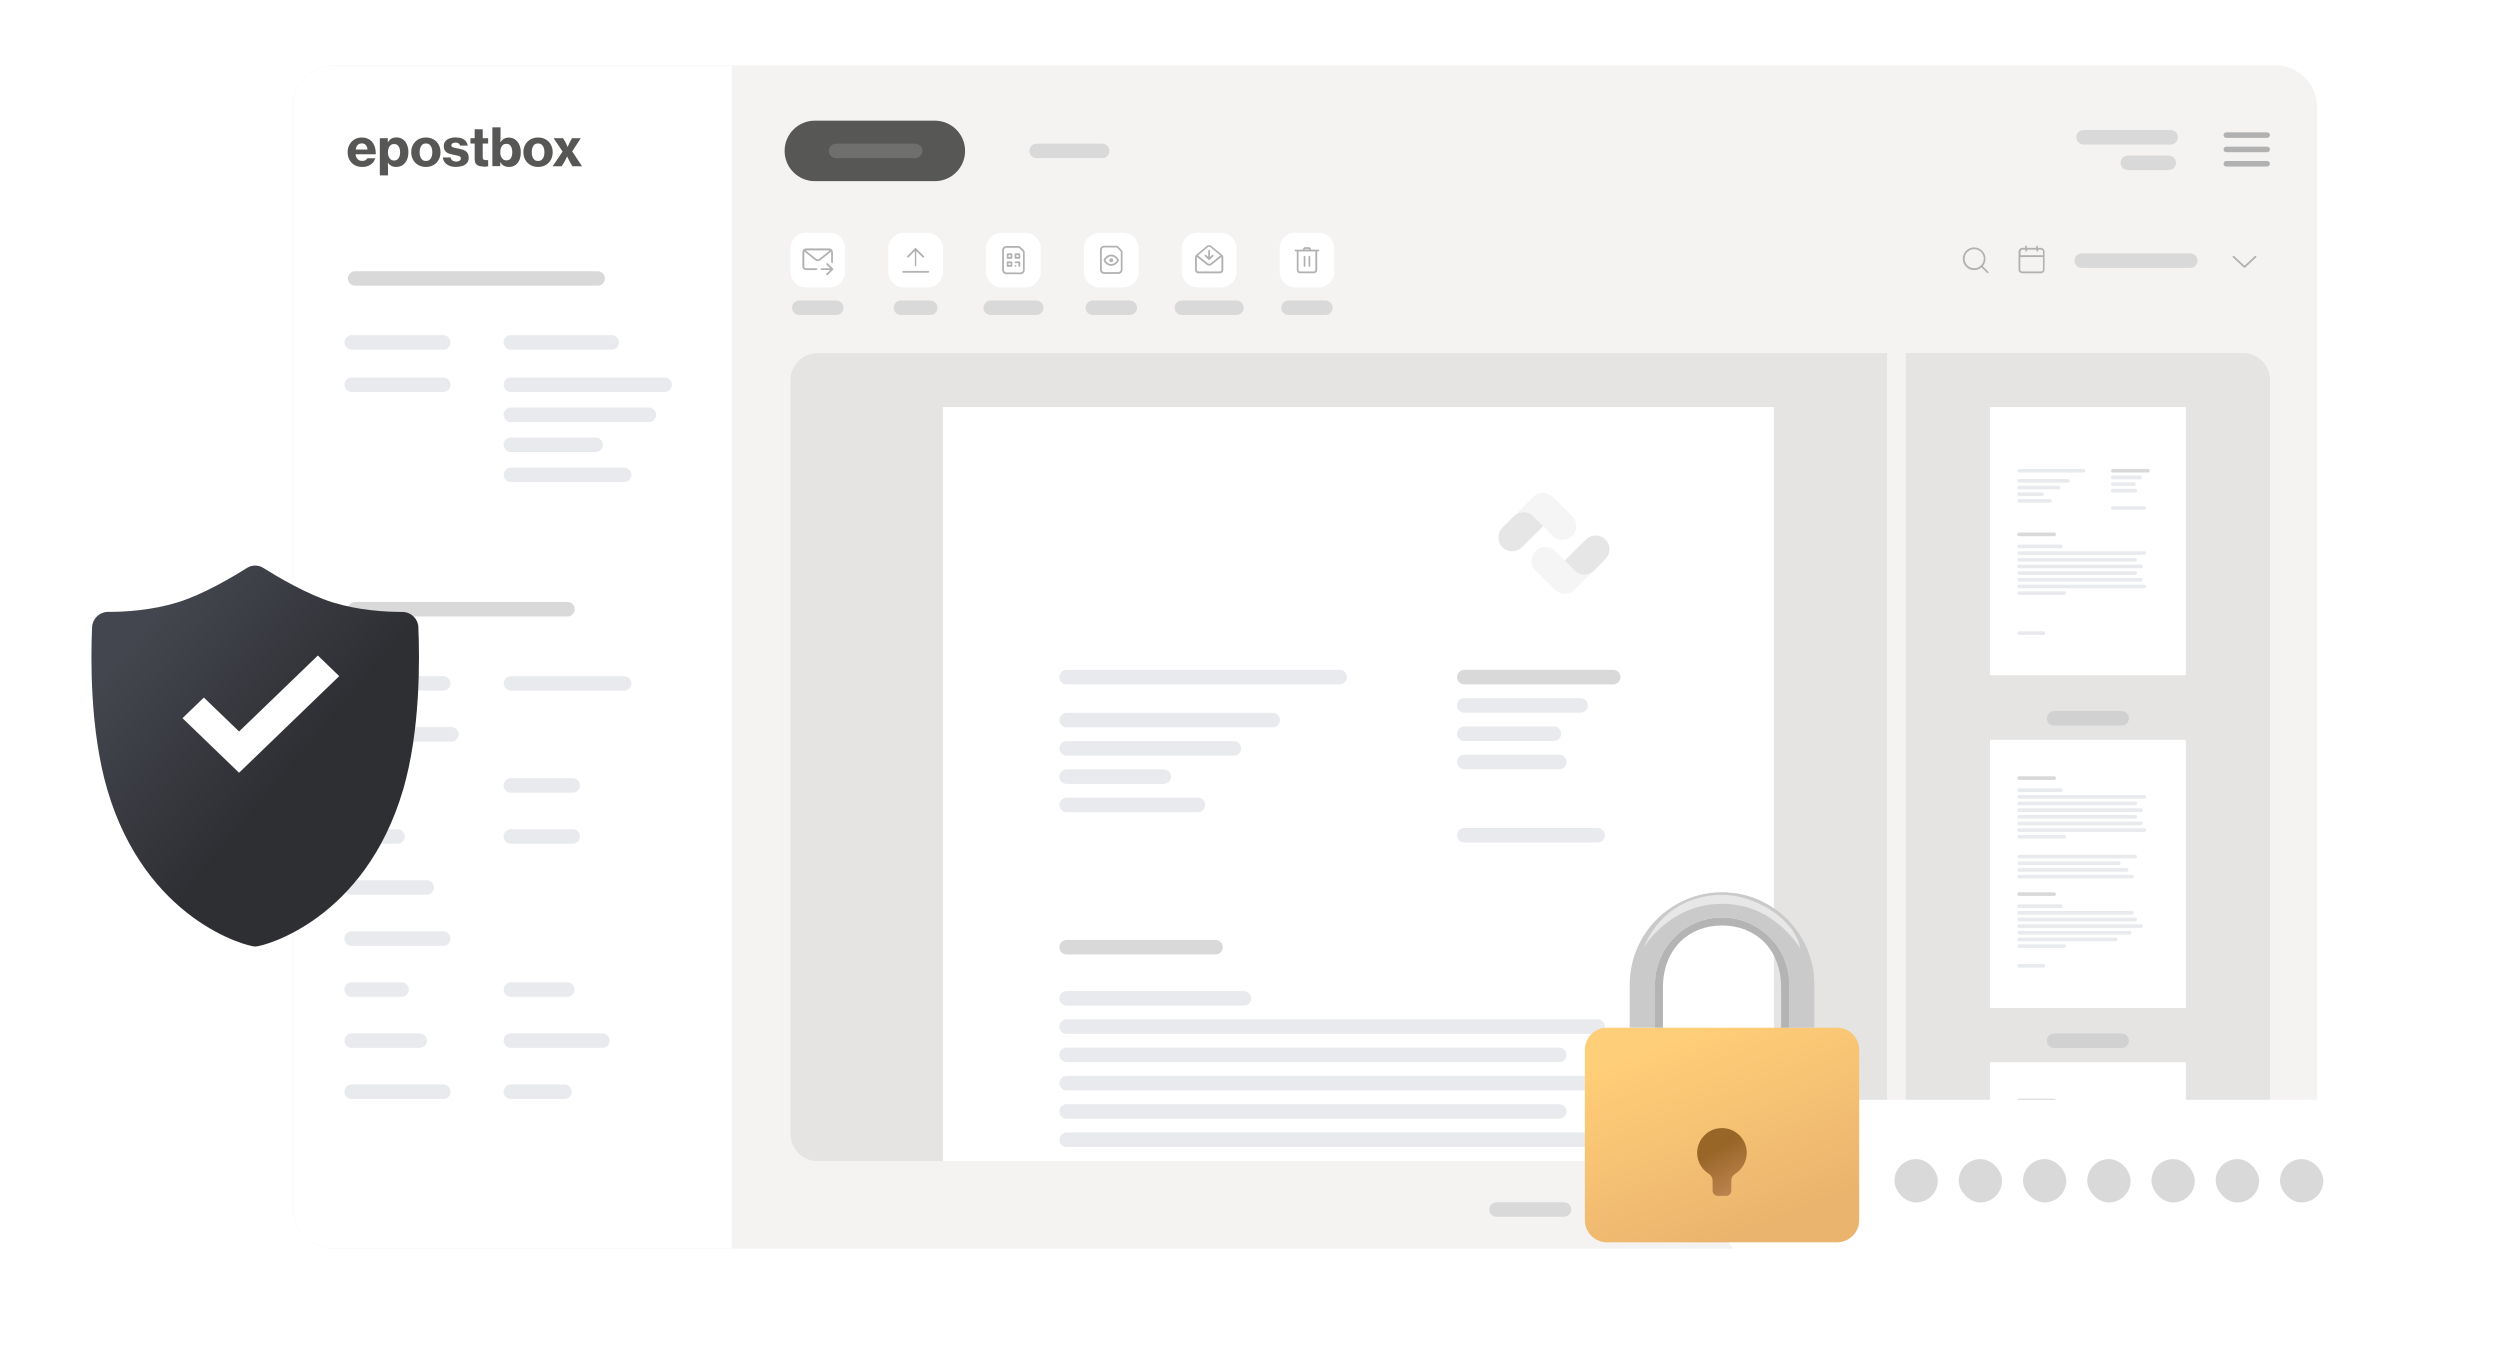 <svg width="957" height="518" viewBox="0 0 957 518" fill="none" xmlns="http://www.w3.org/2000/svg">
<g filter="url(#filter0_d_4019_2866)">
<g clip-path="url(#clip0_4019_2866)">
<path d="M112 16C112 7.163 119.163 0 128 0H871C879.837 0 887 7.163 887 16V437C887 445.837 879.837 453 871 453H128C119.163 453 112 445.837 112 437V16Z" fill="white"/>
<path d="M878.202 0H123.798C117.282 0 112 5.284 112 11.802V443.198C112 449.716 117.282 455 123.798 455H878.202C884.718 455 890 449.716 890 443.198V11.802C890 5.284 884.718 0 878.202 0Z" fill="#F5F3F2"/>
<mask id="mask0_4019_2866" style="mask-type:luminance" maskUnits="userSpaceOnUse" x="112" y="0" width="778" height="455">
<path d="M878.202 0H123.798C117.282 0 112 5.284 112 11.802V443.198C112 449.716 117.282 455 123.798 455H878.202C884.718 455 890 449.716 890 443.198V11.802C890 5.284 884.718 0 878.202 0Z" fill="white"/>
</mask>
<g mask="url(#mask0_4019_2866)">
<path d="M280.08 0H112V455H280.08V0Z" fill="white"/>
<path d="M217.234 210.991H135.956C134.429 210.991 133.18 209.741 133.18 208.214C133.18 206.687 134.429 205.437 135.956 205.437H217.234C218.761 205.437 220.01 206.687 220.01 208.214C220.01 209.741 218.761 210.991 217.234 210.991Z" fill="#D9D9D9"/>
<path d="M169.683 239.371H134.624C133.097 239.371 131.848 238.122 131.848 236.594C131.848 235.067 133.097 233.818 134.624 233.818H169.683C171.21 233.818 172.459 235.067 172.459 236.594C172.459 238.122 171.21 239.371 169.683 239.371Z" fill="#E8EAED"/>
<path d="M238.886 239.371H195.583C194.056 239.371 192.807 238.122 192.807 236.594C192.807 235.067 194.056 233.818 195.583 233.818H238.886C240.413 233.818 241.662 235.067 241.662 236.594C241.662 238.122 240.413 239.371 238.886 239.371Z" fill="#E8EAED"/>
<path d="M172.792 258.893H134.624C133.097 258.893 131.848 257.644 131.848 256.116C131.848 254.589 133.097 253.339 134.624 253.339H172.792C174.319 253.339 175.568 254.589 175.568 256.116C175.568 257.644 174.319 258.893 172.792 258.893Z" fill="#E8EAED"/>
<path d="M152.139 278.443H134.624C133.097 278.443 131.848 277.193 131.848 275.666C131.848 274.139 133.097 272.889 134.624 272.889H152.139C153.666 272.889 154.915 274.139 154.915 275.666C154.915 277.193 153.666 278.443 152.139 278.443Z" fill="#E8EAED"/>
<path d="M219.26 278.443H195.554C194.027 278.443 192.778 277.193 192.778 275.666C192.778 274.139 194.027 272.889 195.554 272.889H219.26C220.787 272.889 222.036 274.139 222.036 275.666C222.036 277.193 220.787 278.443 219.26 278.443Z" fill="#E8EAED"/>
<path d="M152.139 297.992H134.624C133.097 297.992 131.848 296.743 131.848 295.215C131.848 293.688 133.097 292.438 134.624 292.438H152.139C153.666 292.438 154.915 293.688 154.915 295.215C154.915 296.743 153.666 297.992 152.139 297.992Z" fill="#E8EAED"/>
<path d="M219.26 297.992H195.554C194.027 297.992 192.778 296.743 192.778 295.215C192.778 293.688 194.027 292.438 195.554 292.438H219.26C220.787 292.438 222.036 293.688 222.036 295.215C222.036 296.743 220.787 297.992 219.26 297.992Z" fill="#E8EAED"/>
<path d="M163.299 317.514H134.624C133.097 317.514 131.848 316.265 131.848 314.737C131.848 313.21 133.097 311.96 134.624 311.96H163.299C164.825 311.96 166.074 313.21 166.074 314.737C166.074 316.265 164.825 317.514 163.299 317.514Z" fill="#E8EAED"/>
<path d="M169.683 337.064H134.624C133.097 337.064 131.848 335.814 131.848 334.287C131.848 332.76 133.097 331.51 134.624 331.51H169.683C171.21 331.51 172.459 332.76 172.459 334.287C172.459 335.814 171.21 337.064 169.683 337.064Z" fill="#E8EAED"/>
<path d="M153.722 356.586H134.624C133.097 356.586 131.848 355.336 131.848 353.809C131.848 352.281 133.097 351.032 134.624 351.032H153.722C155.248 351.032 156.498 352.281 156.498 353.809C156.498 355.336 155.248 356.586 153.722 356.586Z" fill="#E8EAED"/>
<path d="M217.151 356.586H195.554C194.027 356.586 192.778 355.336 192.778 353.809C192.778 352.281 194.027 351.032 195.554 351.032H217.151C218.677 351.032 219.927 352.281 219.927 353.809C219.927 355.336 218.677 356.586 217.151 356.586Z" fill="#E8EAED"/>
<path d="M160.661 376.135H134.624C133.097 376.135 131.848 374.886 131.848 373.358C131.848 371.831 133.097 370.581 134.624 370.581H160.661C162.188 370.581 163.437 371.831 163.437 373.358C163.437 374.886 162.188 376.135 160.661 376.135Z" fill="#E8EAED"/>
<path d="M230.614 376.135H195.554C194.027 376.135 192.778 374.886 192.778 373.358C192.778 371.831 194.027 370.581 195.554 370.581H230.614C232.141 370.581 233.39 371.831 233.39 373.358C233.39 374.886 232.141 376.135 230.614 376.135Z" fill="#E8EAED"/>
<path d="M169.683 395.685H134.624C133.097 395.685 131.848 394.435 131.848 392.908C131.848 391.381 133.097 390.131 134.624 390.131H169.683C171.21 390.131 172.459 391.381 172.459 392.908C172.459 394.435 171.21 395.685 169.683 395.685Z" fill="#E8EAED"/>
<path d="M216.096 395.685H195.554C194.027 395.685 192.778 394.435 192.778 392.908C192.778 391.381 194.027 390.131 195.554 390.131H216.096C217.623 390.131 218.872 391.381 218.872 392.908C218.872 394.435 217.623 395.685 216.096 395.685Z" fill="#E8EAED"/>
<path d="M228.782 84.363H135.956C134.429 84.363 133.18 83.114 133.18 81.586C133.18 80.059 134.429 78.809 135.956 78.809H228.782C230.308 78.809 231.557 80.059 231.557 81.586C231.557 83.114 230.308 84.363 228.782 84.363Z" fill="#D9D9D9"/>
<path d="M169.683 108.856H134.624C133.097 108.856 131.848 107.606 131.848 106.079C131.848 104.551 133.097 103.302 134.624 103.302H169.683C171.21 103.302 172.459 104.551 172.459 106.079C172.459 107.606 171.21 108.856 169.683 108.856Z" fill="#E8EAED"/>
<path d="M234.167 108.856H195.554C194.027 108.856 192.778 107.606 192.778 106.079C192.778 104.551 194.027 103.302 195.554 103.302H234.167C235.694 103.302 236.943 104.551 236.943 106.079C236.943 107.606 235.694 108.856 234.167 108.856Z" fill="#E8EAED"/>
<path d="M169.683 125.073H134.624C133.097 125.073 131.848 123.823 131.848 122.296C131.848 120.769 133.097 119.519 134.624 119.519H169.683C171.21 119.519 172.459 120.769 172.459 122.296C172.459 123.823 171.21 125.073 169.683 125.073Z" fill="#E8EAED"/>
<path d="M254.432 125.073H195.583C194.056 125.073 192.807 123.823 192.807 122.296C192.807 120.769 194.056 119.519 195.583 119.519H254.432C255.958 119.519 257.207 120.769 257.207 122.296C257.207 123.823 255.958 125.073 254.432 125.073Z" fill="#E8EAED"/>
<path d="M248.379 136.569H195.554C194.027 136.569 192.778 135.32 192.778 133.792C192.778 132.265 194.027 131.016 195.554 131.016H248.379C249.906 131.016 251.155 132.265 251.155 133.792C251.155 135.32 249.906 136.569 248.379 136.569Z" fill="#E8EAED"/>
<path d="M227.977 148.038H195.554C194.027 148.038 192.778 146.788 192.778 145.261C192.778 143.734 194.027 142.484 195.554 142.484H227.977C229.503 142.484 230.753 143.734 230.753 145.261C230.753 146.788 229.503 148.038 227.977 148.038Z" fill="#E8EAED"/>
<path d="M238.886 159.535H195.583C194.056 159.535 192.807 158.285 192.807 156.758C192.807 155.23 194.056 153.981 195.583 153.981H238.886C240.413 153.981 241.662 155.23 241.662 156.758C241.662 158.285 240.413 159.535 238.886 159.535Z" fill="#E8EAED"/>
<path d="M138.677 38.905C137.511 38.905 136.511 38.655 135.679 38.155C134.846 37.655 134.18 36.989 133.736 36.128C133.291 35.267 133.069 34.323 133.069 33.268C133.069 32.212 133.291 31.241 133.763 30.407C134.235 29.547 134.874 28.88 135.679 28.38C136.484 27.88 137.455 27.631 138.51 27.631C139.26 27.631 139.954 27.742 140.564 27.991C141.175 28.241 141.702 28.575 142.147 28.991C142.757 29.574 143.174 30.296 143.451 31.157C143.729 32.018 143.868 32.99 143.84 34.045H136.095C136.151 34.573 136.289 35.045 136.511 35.406C136.734 35.767 137.011 36.072 137.372 36.294C137.733 36.517 138.177 36.6 138.677 36.6C139.176 36.6 139.565 36.517 139.898 36.322C140.231 36.128 140.453 35.878 140.62 35.572H143.645C143.479 36.183 143.174 36.767 142.729 37.266C142.285 37.766 141.73 38.155 141.036 38.461C140.342 38.766 139.565 38.905 138.649 38.905H138.677ZM136.151 32.24H140.675C140.648 31.74 140.536 31.324 140.342 30.963C140.148 30.602 139.898 30.324 139.593 30.157C139.287 29.991 138.926 29.88 138.51 29.88C138.038 29.88 137.65 29.991 137.316 30.185C136.983 30.38 136.734 30.657 136.539 31.018C136.345 31.379 136.234 31.796 136.151 32.268V32.24Z" fill="#575756"/>
<path d="M145.394 42.154V27.908H148.447V29.435H148.503C148.753 29.019 149.03 28.686 149.336 28.408C149.641 28.13 150.002 27.936 150.418 27.797C150.835 27.658 151.279 27.603 151.751 27.603C152.695 27.603 153.5 27.853 154.194 28.325C154.888 28.797 155.415 29.463 155.776 30.324C156.137 31.185 156.331 32.129 156.331 33.24C156.331 34.378 156.137 35.378 155.748 36.239C155.359 37.1 154.804 37.739 154.11 38.211C153.416 38.683 152.584 38.905 151.612 38.905C150.918 38.905 150.28 38.766 149.752 38.461C149.225 38.155 148.781 37.766 148.475 37.239H148.447C148.447 37.433 148.475 37.739 148.503 38.127C148.531 38.516 148.531 38.988 148.531 39.571V42.154H145.366H145.394ZM150.89 36.461C151.362 36.461 151.779 36.322 152.112 36.072C152.445 35.822 152.695 35.461 152.889 34.989C153.083 34.517 153.166 33.962 153.166 33.351C153.166 32.74 153.083 32.157 152.917 31.685C152.75 31.213 152.5 30.824 152.167 30.546C151.834 30.268 151.39 30.13 150.89 30.13C150.363 30.13 149.891 30.268 149.558 30.546C149.197 30.824 148.947 31.213 148.753 31.712C148.558 32.212 148.503 32.74 148.503 33.351C148.503 33.962 148.586 34.489 148.781 34.962C148.975 35.434 149.252 35.795 149.613 36.072C149.974 36.35 150.418 36.461 150.946 36.461H150.89Z" fill="#575756"/>
<path d="M163.049 38.905C161.911 38.905 160.939 38.655 160.079 38.155C159.218 37.655 158.58 36.989 158.108 36.128C157.636 35.267 157.414 34.323 157.414 33.268C157.414 32.212 157.636 31.241 158.108 30.407C158.58 29.574 159.218 28.88 160.079 28.38C160.939 27.88 161.911 27.631 163.049 27.631C164.187 27.631 165.159 27.88 165.992 28.38C166.824 28.88 167.491 29.547 167.935 30.407C168.407 31.268 168.629 32.212 168.629 33.268C168.629 34.323 168.407 35.295 167.935 36.128C167.463 36.989 166.824 37.655 165.992 38.155C165.159 38.655 164.159 38.905 163.049 38.905ZM163.049 36.628C163.577 36.628 164.021 36.489 164.382 36.211C164.742 35.934 165.02 35.545 165.214 35.045C165.409 34.545 165.492 33.962 165.492 33.295C165.492 32.629 165.409 32.018 165.214 31.518C165.02 31.018 164.742 30.602 164.382 30.324C164.021 30.046 163.577 29.908 163.049 29.908C162.522 29.908 162.078 30.046 161.717 30.324C161.356 30.602 161.078 31.018 160.912 31.518C160.745 32.018 160.634 32.629 160.634 33.295C160.634 33.962 160.717 34.545 160.912 35.045C161.106 35.545 161.384 35.934 161.717 36.211C162.05 36.489 162.522 36.628 163.049 36.628Z" fill="#575756"/>
<path d="M174.624 38.905C173.597 38.905 172.708 38.738 171.987 38.433C171.265 38.127 170.654 37.711 170.238 37.155C169.822 36.6 169.599 35.989 169.544 35.267H172.486C172.57 35.767 172.82 36.156 173.18 36.433C173.541 36.711 174.041 36.85 174.652 36.85C175.207 36.85 175.651 36.739 175.956 36.517C176.262 36.294 176.428 35.989 176.428 35.628C176.428 35.322 176.289 35.073 176.04 34.906C175.79 34.739 175.457 34.628 175.04 34.545C174.624 34.462 174.18 34.378 173.68 34.267C173.208 34.184 172.736 34.073 172.292 33.934C171.848 33.795 171.432 33.629 171.071 33.406C170.71 33.184 170.404 32.851 170.21 32.462C169.988 32.074 169.877 31.574 169.877 30.935C169.877 30.213 170.071 29.602 170.46 29.102C170.849 28.602 171.404 28.241 172.07 27.991C172.736 27.741 173.513 27.603 174.318 27.603C175.318 27.603 176.123 27.741 176.789 27.991C177.455 28.241 177.955 28.63 178.344 29.102C178.732 29.574 178.954 30.13 179.038 30.741H176.123C176.067 30.491 175.956 30.268 175.79 30.102C175.623 29.935 175.429 29.796 175.179 29.713C174.929 29.63 174.652 29.602 174.318 29.602C173.847 29.602 173.458 29.685 173.18 29.88C172.903 30.074 172.764 30.324 172.764 30.657C172.764 30.935 172.875 31.129 173.125 31.268C173.375 31.407 173.68 31.518 174.069 31.601C174.457 31.685 174.901 31.768 175.401 31.851C175.873 31.935 176.345 32.046 176.817 32.185C177.289 32.323 177.733 32.49 178.121 32.74C178.51 32.99 178.843 33.323 179.065 33.74C179.287 34.156 179.426 34.712 179.426 35.378C179.426 36.156 179.232 36.794 178.815 37.322C178.399 37.849 177.844 38.238 177.122 38.488C176.4 38.738 175.568 38.877 174.652 38.877L174.624 38.905Z" fill="#575756"/>
<path d="M185.034 38.738C184.368 38.738 183.785 38.655 183.285 38.488C182.785 38.322 182.397 38.016 182.119 37.627C181.842 37.239 181.703 36.656 181.703 35.934V29.935H180.093V27.908H181.703V24.493H184.784V27.908H186.866V29.935H184.784V35.267C184.784 35.656 184.895 35.934 185.089 36.072C185.284 36.211 185.589 36.294 185.978 36.294C186.089 36.294 186.2 36.294 186.339 36.294C186.477 36.294 186.588 36.294 186.699 36.294H186.866V38.655C186.699 38.655 186.45 38.71 186.144 38.766C185.839 38.822 185.478 38.822 185.034 38.822V38.738Z" fill="#575756"/>
<path d="M194.749 38.905C194.027 38.905 193.389 38.738 192.834 38.433C192.279 38.127 191.834 37.655 191.529 36.989H191.501V38.599H188.476V23.743H191.612V26.964C191.612 27.408 191.612 27.853 191.585 28.297C191.557 28.741 191.529 29.102 191.529 29.436H191.585C191.834 29.075 192.084 28.769 192.39 28.491C192.695 28.214 193.028 28.019 193.417 27.88C193.805 27.742 194.249 27.658 194.749 27.658C195.665 27.658 196.47 27.908 197.164 28.38C197.858 28.852 198.386 29.519 198.774 30.38C199.163 31.213 199.357 32.185 199.357 33.295C199.357 34.462 199.163 35.461 198.802 36.294C198.441 37.128 197.886 37.794 197.22 38.238C196.553 38.683 195.748 38.905 194.832 38.905H194.749ZM193.916 36.406C194.416 36.406 194.805 36.267 195.138 36.017C195.471 35.767 195.693 35.406 195.859 34.934C196.026 34.462 196.109 33.906 196.109 33.295C196.109 32.684 196.026 32.074 195.859 31.602C195.693 31.129 195.443 30.741 195.11 30.463C194.777 30.185 194.388 30.046 193.889 30.046C193.333 30.046 192.889 30.185 192.528 30.463C192.168 30.741 191.918 31.129 191.751 31.629C191.585 32.129 191.501 32.684 191.501 33.295C191.501 33.906 191.585 34.434 191.779 34.906C191.973 35.378 192.251 35.739 192.612 36.017C192.973 36.294 193.417 36.406 193.916 36.406Z" fill="#575756"/>
<path d="M205.992 38.905C204.853 38.905 203.882 38.655 203.021 38.155C202.189 37.655 201.522 36.989 201.05 36.128C200.579 35.267 200.356 34.323 200.356 33.268C200.356 32.212 200.579 31.241 201.05 30.407C201.522 29.574 202.161 28.88 203.021 28.38C203.854 27.88 204.853 27.631 205.992 27.631C207.13 27.631 208.101 27.88 208.934 28.38C209.767 28.88 210.433 29.547 210.877 30.407C211.349 31.268 211.571 32.212 211.571 33.268C211.571 34.323 211.349 35.295 210.877 36.128C210.405 36.989 209.767 37.655 208.934 38.155C208.101 38.655 207.102 38.905 205.992 38.905ZM205.964 36.628C206.491 36.628 206.935 36.489 207.296 36.211C207.657 35.934 207.935 35.545 208.129 35.045C208.323 34.545 208.407 33.962 208.407 33.295C208.407 32.629 208.323 32.018 208.129 31.518C207.935 31.018 207.657 30.602 207.296 30.324C206.935 30.046 206.491 29.908 205.964 29.908C205.436 29.908 204.992 30.046 204.631 30.324C204.27 30.602 203.993 31.018 203.826 31.518C203.66 32.018 203.549 32.629 203.549 33.295C203.549 33.962 203.632 34.545 203.826 35.045C204.021 35.545 204.298 35.934 204.631 36.211C204.964 36.489 205.436 36.628 205.964 36.628Z" fill="#575756"/>
<path d="M211.572 38.627L215.347 33.018L211.933 27.908H215.541L216.152 28.936C216.346 29.213 216.513 29.547 216.679 29.908C216.846 30.269 217.04 30.713 217.262 31.213H217.318C217.54 30.713 217.734 30.269 217.901 29.908C218.067 29.547 218.234 29.241 218.4 28.936L218.983 27.908H222.314L219.039 32.962L222.814 38.655H219.15L218.317 37.294C218.151 36.989 217.984 36.656 217.79 36.267C217.595 35.878 217.401 35.434 217.123 34.906H217.096C216.846 35.434 216.624 35.906 216.43 36.267C216.235 36.628 216.041 36.989 215.847 37.294L214.986 38.655H211.544L211.572 38.627Z" fill="#575756"/>
<path d="M598.698 440.782H572.854C571.327 440.782 570.078 439.533 570.078 438.005C570.078 436.478 571.327 435.228 572.854 435.228H598.698C600.224 435.228 601.473 436.478 601.473 438.005C601.473 439.533 600.224 440.782 598.698 440.782Z" fill="#D9D9D9"/>
</g>
<path d="M357.861 21.188H311.92C305.527 21.188 300.345 26.372 300.345 32.768C300.345 39.163 305.527 44.348 311.92 44.348H357.861C364.254 44.348 369.437 39.163 369.437 32.768C369.437 26.372 364.254 21.188 357.861 21.188Z" fill="#575756"/>
<path d="M350.31 35.545H320.053C318.526 35.545 317.277 34.295 317.277 32.768C317.277 31.241 318.526 29.991 320.053 29.991H350.31C351.837 29.991 353.086 31.241 353.086 32.768C353.086 34.295 351.837 35.545 350.31 35.545Z" fill="#6F6F6E"/>
<path d="M421.929 35.545H396.807C395.28 35.545 394.031 34.295 394.031 32.768C394.031 31.241 395.28 29.991 396.807 29.991H421.929C423.456 29.991 424.705 31.241 424.705 32.768C424.705 34.295 423.456 35.545 421.929 35.545Z" fill="#D9D9D9"/>
<path d="M320.109 95.582H305.98C304.453 95.582 303.204 94.332 303.204 92.805C303.204 91.278 304.453 90.028 305.98 90.028H320.109C321.636 90.028 322.885 91.278 322.885 92.805C322.885 94.332 321.636 95.582 320.109 95.582Z" fill="#D9D9D9"/>
<path d="M317.555 64.092H308.561C305.265 64.092 302.593 66.765 302.593 70.062V79.059C302.593 82.357 305.265 85.03 308.561 85.03H317.555C320.851 85.03 323.523 82.357 323.523 79.059V70.062C323.523 66.765 320.851 64.092 317.555 64.092Z" fill="white"/>
<path d="M356.113 95.582H344.898C343.371 95.582 342.122 94.332 342.122 92.805C342.122 91.278 343.371 90.028 344.898 90.028H356.113C357.639 90.028 358.888 91.278 358.888 92.805C358.888 94.332 357.639 95.582 356.113 95.582Z" fill="#D9D9D9"/>
<path d="M355.002 64.092H346.008C342.712 64.092 340.04 66.765 340.04 70.062V79.059C340.04 82.357 342.712 85.03 346.008 85.03H355.002C358.298 85.03 360.97 82.357 360.97 79.059V70.062C360.97 66.765 358.298 64.092 355.002 64.092Z" fill="white"/>
<path d="M396.668 95.582H379.235C377.708 95.582 376.459 94.332 376.459 92.805C376.459 91.278 377.708 90.028 379.235 90.028H396.668C398.194 90.028 399.443 91.278 399.443 92.805C399.443 94.332 398.194 95.582 396.668 95.582Z" fill="#D9D9D9"/>
<path d="M392.448 64.092H383.455C380.158 64.092 377.486 66.765 377.486 70.062V79.059C377.486 82.357 380.158 85.03 383.455 85.03H392.448C395.745 85.03 398.417 82.357 398.417 79.059V70.062C398.417 66.765 395.745 64.092 392.448 64.092Z" fill="white"/>
<path d="M432.477 95.582H418.348C416.821 95.582 415.572 94.332 415.572 92.805C415.572 91.278 416.821 90.028 418.348 90.028H432.477C434.004 90.028 435.253 91.278 435.253 92.805C435.253 94.332 434.004 95.582 432.477 95.582Z" fill="#D9D9D9"/>
<path d="M429.896 64.092H420.902C417.606 64.092 414.934 66.765 414.934 70.062V79.059C414.934 82.357 417.606 85.03 420.902 85.03H429.896C433.192 85.03 435.864 82.357 435.864 79.059V70.062C435.864 66.765 433.192 64.092 429.896 64.092Z" fill="white"/>
<path d="M473.311 95.582H452.38C450.854 95.582 449.604 94.332 449.604 92.805C449.604 91.278 450.854 90.028 452.38 90.028H473.311C474.837 90.028 476.087 91.278 476.087 92.805C476.087 94.332 474.837 95.582 473.311 95.582Z" fill="#D9D9D9"/>
<path d="M467.37 64.092H458.376C455.08 64.092 452.408 66.765 452.408 70.062V79.059C452.408 82.357 455.08 85.03 458.376 85.03H467.37C470.666 85.03 473.338 82.357 473.338 79.059V70.062C473.338 66.765 470.666 64.092 467.37 64.092Z" fill="white"/>
<path d="M507.371 95.582H493.242C491.715 95.582 490.466 94.332 490.466 92.805C490.466 91.278 491.715 90.028 493.242 90.028H507.371C508.898 90.028 510.147 91.278 510.147 92.805C510.147 94.332 508.898 95.582 507.371 95.582Z" fill="#D9D9D9"/>
<path d="M504.817 64.092H495.823C492.527 64.092 489.854 66.765 489.854 70.062V79.059C489.854 82.357 492.527 85.03 495.823 85.03H504.817C508.113 85.03 510.785 82.357 510.785 79.059V70.062C510.785 66.765 508.113 64.092 504.817 64.092Z" fill="white"/>
<path d="M830.929 30.324H797.563C796.036 30.324 794.787 29.075 794.787 27.547C794.787 26.02 796.036 24.77 797.563 24.77H830.929C832.456 24.77 833.705 26.02 833.705 27.547C833.705 29.075 832.456 30.324 830.929 30.324Z" fill="#D9D9D9"/>
<path d="M830.208 40.099H814.524C812.997 40.099 811.748 38.849 811.748 37.322C811.748 35.795 812.997 34.545 814.524 34.545H830.208C831.735 34.545 832.984 35.795 832.984 37.322C832.984 38.849 831.735 40.099 830.208 40.099Z" fill="#D9D9D9"/>
<path d="M867.876 38.738H852.22C851.637 38.738 851.165 38.266 851.165 37.683C851.165 37.1 851.637 36.628 852.22 36.628H867.876C868.459 36.628 868.931 37.1 868.931 37.683C868.931 38.266 868.459 38.738 867.876 38.738ZM867.876 33.268H852.22C851.637 33.268 851.165 32.795 851.165 32.212C851.165 31.629 851.637 31.157 852.22 31.157H867.876C868.459 31.157 868.931 31.629 868.931 32.212C868.931 32.795 868.459 33.268 867.876 33.268ZM867.876 27.769H852.22C851.637 27.769 851.165 27.297 851.165 26.714C851.165 26.131 851.637 25.659 852.22 25.659H867.876C868.459 25.659 868.931 26.131 868.931 26.714C868.931 27.297 868.459 27.769 867.876 27.769Z" fill="#B1B1B1"/>
<path d="M316.611 80.364C316.611 80.364 316.445 80.337 316.361 80.253C316.223 80.114 316.223 79.892 316.361 79.753L317.777 78.365H314.502C314.307 78.365 314.169 78.198 314.169 78.032C314.169 77.865 314.335 77.698 314.502 77.698H317.777L316.361 76.31C316.361 76.31 316.223 75.949 316.361 75.81C316.5 75.671 316.722 75.671 316.861 75.81L318.86 77.782C318.888 77.81 318.915 77.865 318.943 77.893C318.943 77.893 318.943 77.948 318.943 78.004V78.059C318.943 78.059 318.943 78.115 318.943 78.143C318.943 78.143 318.943 78.171 318.943 78.198C318.943 78.198 318.915 78.254 318.888 78.282L316.861 80.253C316.861 80.253 316.695 80.364 316.611 80.364ZM312.503 78.393H308.533C307.756 78.393 307.146 77.782 307.146 77.004V71.478C307.146 70.728 307.784 70.09 308.533 70.09H317.444C318.221 70.09 318.832 70.701 318.832 71.478V75.366C318.832 75.56 318.665 75.699 318.499 75.699C318.332 75.699 318.166 75.532 318.166 75.366V71.478C318.166 71.478 318.166 71.367 318.166 71.312L314.057 74.616C313.475 75.088 312.67 75.088 312.059 74.616L307.895 71.312C307.895 71.312 307.895 71.423 307.895 71.478V77.004C307.895 77.365 308.2 77.698 308.589 77.698H312.558C312.753 77.698 312.892 77.865 312.892 78.032C312.892 78.198 312.725 78.365 312.558 78.365L312.503 78.393ZM308.367 70.84L312.475 74.088C312.808 74.338 313.28 74.366 313.613 74.088L317.638 70.84C317.638 70.84 317.527 70.84 317.444 70.84H308.533C308.533 70.84 308.422 70.84 308.367 70.84Z" fill="#B1B1B1"/>
<path d="M355.362 79.392H345.702C345.508 79.392 345.369 79.226 345.369 79.059C345.369 78.893 345.536 78.726 345.702 78.726H355.362C355.557 78.726 355.695 78.893 355.695 79.059C355.695 79.226 355.529 79.392 355.362 79.392ZM350.532 76.921C350.338 76.921 350.199 76.754 350.199 76.588V71.089L347.784 73.505C347.645 73.644 347.423 73.644 347.285 73.505C347.146 73.367 347.146 73.144 347.285 73.005L350.282 69.979C350.282 69.979 350.366 69.951 350.421 69.951C350.421 69.951 350.505 69.951 350.56 69.951C350.56 69.951 350.616 69.979 350.671 70.006L353.669 73.033C353.808 73.172 353.808 73.394 353.669 73.533C353.53 73.672 353.308 73.672 353.169 73.533L350.754 71.117V76.615C350.754 76.81 350.588 76.949 350.394 76.949L350.532 76.921Z" fill="#B1B1B1"/>
<path d="M390.644 79.976H385.259C384.343 79.976 383.621 79.254 383.621 78.337V70.784C383.621 70.34 383.788 69.951 384.093 69.645C384.398 69.34 384.815 69.173 385.259 69.173H389.895C390.172 69.173 390.422 69.284 390.589 69.451L391.977 70.84C392.171 71.006 392.254 71.284 392.254 71.534V78.365C392.254 79.254 391.532 80.003 390.616 80.003L390.644 79.976ZM385.259 69.84C385.009 69.84 384.759 69.951 384.593 70.118C384.426 70.284 384.315 70.534 384.315 70.784V78.365C384.315 78.893 384.731 79.309 385.259 79.309H390.644C391.172 79.309 391.588 78.893 391.588 78.365V71.534C391.588 71.534 391.56 71.367 391.505 71.339L390.117 69.951C390.117 69.951 389.978 69.868 389.895 69.868H385.259V69.84ZM390.2 77.143C390.006 77.143 389.867 76.977 389.867 76.81V75.727H388.756C388.562 75.727 388.423 75.56 388.423 75.394C388.423 75.227 388.59 75.06 388.756 75.06H390.228C390.422 75.06 390.561 75.227 390.561 75.394V76.81C390.561 77.004 390.394 77.143 390.228 77.143H390.2ZM387.174 77.143H385.703C385.509 77.143 385.37 76.977 385.37 76.81V75.394C385.37 75.199 385.536 75.06 385.703 75.06H387.174C387.369 75.06 387.507 75.227 387.507 75.394V76.81C387.507 77.004 387.341 77.143 387.174 77.143ZM386.064 76.449H386.841V75.727H386.064V76.449ZM388.756 77.115C388.562 77.115 388.423 76.977 388.423 76.782V76.727C388.423 76.532 388.59 76.393 388.756 76.393C388.923 76.393 389.09 76.56 389.09 76.727C389.09 76.893 388.923 77.088 388.756 77.088V77.115ZM390.2 74.061H388.729C388.534 74.061 388.396 73.894 388.396 73.728V72.311C388.396 72.117 388.562 71.978 388.729 71.978H390.2C390.394 71.978 390.533 72.145 390.533 72.311V73.728C390.533 73.922 390.367 74.061 390.2 74.061ZM389.09 73.367H389.867V72.644H389.09V73.367ZM387.174 74.061H385.703C385.509 74.061 385.37 73.894 385.37 73.728V72.311C385.37 72.117 385.536 71.978 385.703 71.978H387.174C387.174 71.978 387.369 72.006 387.424 72.089C387.48 72.172 387.535 72.228 387.535 72.339V73.755C387.535 73.95 387.369 74.088 387.174 74.088V74.061ZM386.064 73.367H386.841V72.644H386.064V73.367Z" fill="#B1B1B1"/>
<path d="M428.091 79.865H422.706C421.79 79.865 421.068 79.142 421.068 78.226V70.673C421.068 70.229 421.235 69.84 421.54 69.534C421.846 69.229 422.262 69.062 422.706 69.062H427.342C427.619 69.062 427.869 69.173 428.036 69.34L429.424 70.728C429.618 70.895 429.701 71.173 429.701 71.423V78.254C429.701 79.142 428.98 79.892 428.064 79.892L428.091 79.865ZM422.706 69.701C422.456 69.701 422.206 69.812 422.04 69.979C421.873 70.145 421.762 70.395 421.762 70.645V78.226C421.762 78.754 422.179 79.17 422.706 79.17H428.091C428.619 79.17 429.035 78.754 429.035 78.226V71.395C429.035 71.395 429.007 71.228 428.952 71.201L427.564 69.812C427.564 69.812 427.425 69.729 427.342 69.729H422.706V69.701ZM425.399 76.782C423.844 76.782 422.484 75.338 422.484 74.616C422.484 73.894 423.817 72.45 425.399 72.45C426.981 72.45 428.286 74.005 428.286 74.616C428.286 75.227 426.898 76.782 425.399 76.782ZM425.399 73.144C424.177 73.144 423.206 74.311 423.178 74.616C423.178 74.922 424.177 76.088 425.399 76.088C426.62 76.088 427.564 74.838 427.619 74.588C427.564 74.394 426.62 73.144 425.399 73.144ZM425.399 75.366C424.982 75.366 424.649 75.033 424.649 74.616C424.649 74.2 424.982 73.866 425.399 73.866C425.815 73.866 426.148 74.2 426.148 74.616C426.148 75.033 425.815 75.366 425.399 75.366ZM425.399 74.561C425.399 74.561 425.343 74.561 425.343 74.616H425.454L425.399 74.561Z" fill="#B1B1B1"/>
<path d="M466.954 79.642H458.765C458.043 79.642 457.46 79.059 457.46 78.365V73.505C457.46 72.95 457.793 72.589 457.96 72.478L461.901 69.173C462.457 68.729 463.234 68.729 463.761 69.173L467.786 72.506C467.981 72.617 468.286 72.978 468.286 73.505V78.365C468.286 79.087 467.703 79.642 466.981 79.642H466.954ZM458.154 73.367C458.154 73.367 458.154 73.422 458.154 73.478V78.337C458.154 78.67 458.432 78.92 458.765 78.92H466.954C467.287 78.92 467.564 78.643 467.564 78.337V73.478C467.564 73.478 467.564 73.394 467.564 73.367L463.817 76.366C463.262 76.81 462.512 76.81 461.957 76.366L458.154 73.367ZM458.598 72.811L462.401 75.81C462.706 76.06 463.095 76.06 463.4 75.81L467.148 72.811L463.345 69.645C463.067 69.423 462.651 69.423 462.346 69.645L458.598 72.783V72.811ZM462.845 74.561C462.845 74.561 462.679 74.533 462.595 74.45L461.207 73.089C461.207 73.089 461.069 72.728 461.207 72.589C461.346 72.45 461.568 72.45 461.707 72.589L462.512 73.367V70.951C462.512 70.756 462.679 70.617 462.845 70.617C463.012 70.617 463.178 70.784 463.178 70.951V73.367L463.983 72.589C464.122 72.45 464.344 72.45 464.483 72.589C464.622 72.728 464.622 72.95 464.483 73.089L463.095 74.422C463.095 74.422 462.928 74.533 462.817 74.533L462.845 74.561Z" fill="#B1B1B1"/>
<path d="M502.984 79.615H497.655C496.989 79.615 496.461 79.087 496.406 78.421V71.228H495.934C495.739 71.228 495.601 71.062 495.601 70.895C495.601 70.728 495.767 70.562 495.934 70.562H498.821V70.367C498.821 70.145 498.932 69.951 499.07 69.812C499.237 69.673 499.431 69.618 499.626 69.618H501.014C501.208 69.618 501.374 69.673 501.541 69.812C501.708 69.951 501.791 70.145 501.819 70.367V70.562H504.706C504.9 70.562 505.039 70.728 505.039 70.895C505.039 71.062 504.872 71.228 504.706 71.228H504.234V78.393C504.178 79.115 503.623 79.615 502.984 79.615ZM497.072 71.228V78.393C497.072 78.67 497.349 78.92 497.627 78.92H502.957C503.234 78.92 503.484 78.67 503.512 78.365V71.256H497.044L497.072 71.228ZM499.487 70.534H501.097V70.34L501.014 70.284H499.598L499.154 70.34H499.487V70.534ZM501.236 77.143C501.041 77.143 500.903 76.977 500.903 76.81V73.255C500.903 73.061 501.069 72.922 501.236 72.922C501.402 72.922 501.569 73.089 501.569 73.255V76.81C501.569 77.004 501.402 77.143 501.236 77.143ZM499.376 77.143C499.181 77.143 499.043 76.977 499.043 76.81V73.255C499.043 73.061 499.209 72.922 499.376 72.922C499.542 72.922 499.709 73.089 499.709 73.255V76.81C499.709 77.004 499.542 77.143 499.376 77.143Z" fill="#B1B1B1"/>
<path d="M760.921 79.615C760.921 79.615 760.754 79.587 760.671 79.504L758.533 77.365C756.812 78.837 754.258 78.754 752.621 77.143C751.788 76.31 751.344 75.227 751.344 74.061C751.344 72.894 751.788 71.811 752.621 70.978C754.314 69.284 757.062 69.284 758.783 70.978C760.393 72.589 760.476 75.171 759.005 76.893L761.143 79.031C761.143 79.031 761.281 79.392 761.143 79.531C761.087 79.587 760.976 79.642 760.893 79.642L760.921 79.615ZM755.73 70.395C754.786 70.395 753.87 70.756 753.148 71.45C752.454 72.145 752.065 73.061 752.065 74.033C752.065 75.005 752.454 75.921 753.148 76.615C754.564 78.032 756.896 78.032 758.311 76.615C759.727 75.171 759.755 72.867 758.311 71.45C757.589 70.728 756.646 70.395 755.73 70.395Z" fill="#B1B1B1"/>
<path d="M781.296 79.615H774.134C773.329 79.615 772.69 78.976 772.69 78.171V71.312C772.69 70.506 773.329 69.868 774.134 69.868H775.217V69.34C775.217 69.146 775.383 69.007 775.55 69.007C775.716 69.007 775.883 69.173 775.883 69.34V69.868H779.464V69.34C779.464 69.146 779.63 69.007 779.797 69.007C779.963 69.007 780.13 69.173 780.13 69.34V69.868H781.212C782.017 69.868 782.656 70.506 782.656 71.312V78.171C782.656 78.976 782.017 79.615 781.212 79.615H781.296ZM773.384 73.394V78.171C773.384 78.587 773.718 78.92 774.134 78.92H781.296C781.712 78.92 782.045 78.587 782.045 78.171V73.394H773.384ZM773.384 72.7H782.045V71.312C782.045 70.895 781.712 70.562 781.296 70.562H780.213V71.006C780.213 71.201 780.047 71.339 779.88 71.339C779.713 71.339 779.547 71.173 779.547 71.006V70.562H775.966V71.006C775.966 71.201 775.799 71.339 775.633 71.339C775.466 71.339 775.3 71.173 775.3 71.006V70.562H774.217C773.801 70.562 773.468 70.895 773.468 71.312V72.7H773.384Z" fill="#B1B1B1"/>
<path d="M838.452 77.56H796.869C795.342 77.56 794.093 76.31 794.093 74.783C794.093 73.255 795.342 72.006 796.869 72.006H838.452C839.978 72.006 841.227 73.255 841.227 74.783C841.227 76.31 839.978 77.56 838.452 77.56Z" fill="#D9D9D9"/>
<path d="M859.132 77.504C859.132 77.504 858.966 77.476 858.91 77.421L854.718 73.505C854.58 73.367 854.58 73.144 854.718 73.005C854.857 72.867 855.079 72.867 855.218 73.005L859.188 76.699L863.157 73.005C863.157 73.005 863.518 72.894 863.657 73.005C863.796 73.144 863.768 73.367 863.657 73.505L859.465 77.421C859.465 77.421 859.326 77.504 859.243 77.504H859.132Z" fill="#B1B1B1"/>
<path d="M858.577 110.189H312.947C307.228 110.189 302.593 114.826 302.593 120.547V409.097C302.593 414.818 307.228 419.455 312.947 419.455H858.577C864.295 419.455 868.931 414.818 868.931 409.097V120.547C868.931 114.826 864.295 110.189 858.577 110.189Z" fill="#E5E4E3"/>
<path d="M729.554 110.189H858.577C864.296 110.189 868.931 114.826 868.931 120.547V409.07C868.931 414.79 864.296 419.428 858.577 419.428H729.554V110.189Z" fill="#E5E4E3"/>
<path d="M729.553 110.189H722.392V419.455H729.553V110.189Z" fill="#F5F3F2"/>
<path d="M812.164 252.756H786.321C784.794 252.756 783.545 251.507 783.545 249.979C783.545 248.452 784.794 247.202 786.321 247.202H812.164C813.691 247.202 814.94 248.452 814.94 249.979C814.94 251.507 813.691 252.756 812.164 252.756Z" fill="#D1D1D1"/>
<path d="M679.06 130.821H360.942V419.427H679.06V130.821Z" fill="white"/>
<path d="M617.546 236.983H560.529C559.002 236.983 557.753 235.734 557.753 234.206C557.753 232.679 559.002 231.429 560.529 231.429H617.546C619.072 231.429 620.322 232.679 620.322 234.206C620.322 235.734 619.072 236.983 617.546 236.983Z" fill="#D9D9D9"/>
<path d="M465.316 340.368H408.299C406.773 340.368 405.523 339.119 405.523 337.591C405.523 336.064 406.773 334.814 408.299 334.814H465.316C466.843 334.814 468.092 336.064 468.092 337.591C468.092 339.119 466.843 340.368 465.316 340.368Z" fill="#D9D9D9"/>
<path d="M512.84 236.983H408.299C406.773 236.983 405.523 235.734 405.523 234.206C405.523 232.679 406.773 231.429 408.299 231.429H512.84C514.366 231.429 515.615 232.679 515.615 234.206C515.615 235.734 514.366 236.983 512.84 236.983Z" fill="#E8EAED"/>
<path d="M487.19 253.423H408.299C406.773 253.423 405.523 252.173 405.523 250.646C405.523 249.118 406.773 247.869 408.299 247.869H487.19C488.717 247.869 489.966 249.118 489.966 250.646C489.966 252.173 488.717 253.423 487.19 253.423Z" fill="#E8EAED"/>
<path d="M472.339 264.253H408.299C406.773 264.253 405.523 263.003 405.523 261.476C405.523 259.948 406.773 258.699 408.299 258.699H472.339C473.866 258.699 475.115 259.948 475.115 261.476C475.115 263.003 473.866 264.253 472.339 264.253Z" fill="#E8EAED"/>
<path d="M445.496 275.083H408.299C406.773 275.083 405.523 273.833 405.523 272.306C405.523 270.778 406.773 269.529 408.299 269.529H445.496C447.023 269.529 448.272 270.778 448.272 272.306C448.272 273.833 447.023 275.083 445.496 275.083Z" fill="#E8EAED"/>
<path d="M458.571 285.913H408.299C406.773 285.913 405.523 284.663 405.523 283.136C405.523 281.609 406.773 280.359 408.299 280.359H458.571C460.098 280.359 461.347 281.609 461.347 283.136C461.347 284.663 460.098 285.913 458.571 285.913Z" fill="#E8EAED"/>
<path d="M476.198 359.946H408.299C406.773 359.946 405.523 358.696 405.523 357.169C405.523 355.641 406.773 354.392 408.299 354.392H476.198C477.724 354.392 478.974 355.641 478.974 357.169C478.974 358.696 477.724 359.946 476.198 359.946Z" fill="#E8EAED"/>
<path d="M611.55 370.776H408.299C406.773 370.776 405.523 369.526 405.523 367.999C405.523 366.471 406.773 365.222 408.299 365.222H611.55C613.077 365.222 614.326 366.471 614.326 367.999C614.326 369.526 613.077 370.776 611.55 370.776Z" fill="#E8EAED"/>
<path d="M596.894 381.578H408.299C406.773 381.578 405.523 380.328 405.523 378.801C405.523 377.274 406.773 376.024 408.299 376.024H596.894C598.42 376.024 599.67 377.274 599.67 378.801C599.67 380.328 598.42 381.578 596.894 381.578Z" fill="#E8EAED"/>
<path d="M606.248 392.408H408.299C406.773 392.408 405.523 391.158 405.523 389.631C405.523 388.104 406.773 386.854 408.299 386.854H606.248C607.775 386.854 609.024 388.104 609.024 389.631C609.024 391.158 607.775 392.408 606.248 392.408Z" fill="#E8EAED"/>
<path d="M596.894 403.238H408.299C406.773 403.238 405.523 401.988 405.523 400.461C405.523 398.934 406.773 397.684 408.299 397.684H596.894C598.42 397.684 599.67 398.934 599.67 400.461C599.67 401.988 598.42 403.238 596.894 403.238Z" fill="#E8EAED"/>
<path d="M606.248 414.068H408.299C406.773 414.068 405.523 412.818 405.523 411.291C405.523 409.764 406.773 408.514 408.299 408.514H606.248C607.775 408.514 609.024 409.764 609.024 411.291C609.024 412.818 607.775 414.068 606.248 414.068Z" fill="#E8EAED"/>
<path d="M605.055 247.813H560.501C558.975 247.813 557.726 246.564 557.726 245.036C557.726 243.509 558.975 242.259 560.501 242.259H605.055C606.581 242.259 607.83 243.509 607.83 245.036C607.83 246.564 606.581 247.813 605.055 247.813Z" fill="#E8EAED"/>
<path d="M594.839 258.643H560.529C559.002 258.643 557.753 257.394 557.753 255.866C557.753 254.339 559.002 253.089 560.529 253.089H594.839C596.366 253.089 597.615 254.339 597.615 255.866C597.615 257.394 596.366 258.643 594.839 258.643Z" fill="#E8EAED"/>
<path d="M596.893 269.473H560.529C559.002 269.473 557.753 268.224 557.753 266.696C557.753 265.169 559.002 263.919 560.529 263.919H596.893C598.42 263.919 599.669 265.169 599.669 266.696C599.669 268.224 598.42 269.473 596.893 269.473Z" fill="#E8EAED"/>
<path d="M611.55 297.52H560.529C559.002 297.52 557.753 296.271 557.753 294.743C557.753 293.216 559.002 291.966 560.529 291.966H611.55C613.077 291.966 614.326 293.216 614.326 294.743C614.326 296.271 613.077 297.52 611.55 297.52Z" fill="#E8EAED"/>
<path d="M603.028 185.582L599.003 189.609L595.311 185.915C593.257 183.833 589.898 183.833 587.816 185.915C585.762 187.998 585.762 191.331 587.816 193.413L595.255 200.828C595.505 201.078 595.838 201.216 596.144 201.411C597.032 201.994 598.004 202.383 599.003 202.383C599.669 202.383 600.363 202.244 601.002 201.994C601.64 201.744 602.223 201.355 602.75 200.828L610.495 193.052L603 185.554L603.028 185.582Z" fill="#F5F5F5"/>
<path d="M614.576 181.528C612.494 179.473 609.163 179.473 607.081 181.528L603.028 185.582L599.003 189.609L602.75 193.358C604.832 195.44 608.163 195.44 610.245 193.358L611.966 191.636L614.576 188.998C616.63 186.943 616.63 183.583 614.576 181.5V181.528Z" fill="#E6E6E6"/>
<path d="M586.651 180.445L590.676 176.418L594.368 180.112C596.422 182.194 599.781 182.194 601.863 180.112C603.917 178.029 603.917 174.697 601.863 172.614L594.423 165.2C594.173 164.95 593.84 164.811 593.535 164.616C592.647 164.033 591.675 163.644 590.676 163.644C590.01 163.644 589.316 163.783 588.677 164.033C588.039 164.283 587.456 164.672 586.928 165.2L579.184 172.975L586.679 180.473L586.651 180.445Z" fill="#F5F5F5"/>
<path d="M575.102 184.499C577.184 186.554 580.515 186.554 582.597 184.499L586.65 180.445L590.675 176.418L586.927 172.67C584.846 170.587 581.514 170.587 579.433 172.67L577.711 174.391L575.102 177.029C573.048 179.084 573.048 182.444 575.102 184.527V184.499Z" fill="#E6E6E6"/>
<path d="M836.731 130.821H761.754V233.484H836.731V130.821Z" fill="white"/>
<path d="M822.241 155.897H808.805C808.417 155.897 808.111 155.591 808.111 155.203C808.111 154.814 808.417 154.508 808.805 154.508H822.241C822.629 154.508 822.935 154.814 822.935 155.203C822.935 155.591 822.629 155.897 822.241 155.897Z" fill="#D9D9D9"/>
<path d="M786.348 180.251H772.913C772.524 180.251 772.219 179.945 772.219 179.556C772.219 179.168 772.524 178.862 772.913 178.862H786.348C786.737 178.862 787.042 179.168 787.042 179.556C787.042 179.945 786.737 180.251 786.348 180.251Z" fill="#D9D9D9"/>
<path d="M797.563 155.897H772.913C772.524 155.897 772.219 155.591 772.219 155.203C772.219 154.814 772.524 154.508 772.913 154.508H797.563C797.951 154.508 798.257 154.814 798.257 155.203C798.257 155.591 797.951 155.897 797.563 155.897Z" fill="#E8EAED"/>
<path d="M791.511 159.757H772.913C772.524 159.757 772.219 159.451 772.219 159.063C772.219 158.674 772.524 158.368 772.913 158.368H791.511C791.9 158.368 792.205 158.674 792.205 159.063C792.205 159.451 791.9 159.757 791.511 159.757Z" fill="#E8EAED"/>
<path d="M788.014 162.312H772.913C772.524 162.312 772.219 162.006 772.219 161.617C772.219 161.229 772.524 160.923 772.913 160.923H788.014C788.402 160.923 788.708 161.229 788.708 161.617C788.708 162.006 788.402 162.312 788.014 162.312Z" fill="#E8EAED"/>
<path d="M781.685 164.866H772.913C772.524 164.866 772.219 164.561 772.219 164.172C772.219 163.783 772.524 163.478 772.913 163.478H781.685C782.073 163.478 782.379 163.783 782.379 164.172C782.379 164.561 782.073 164.866 781.685 164.866Z" fill="#E8EAED"/>
<path d="M784.766 167.421H772.913C772.524 167.421 772.219 167.116 772.219 166.727C772.219 166.338 772.524 166.033 772.913 166.033H784.766C785.154 166.033 785.46 166.338 785.46 166.727C785.46 167.116 785.154 167.421 784.766 167.421Z" fill="#E8EAED"/>
<path d="M788.929 184.86H772.94C772.551 184.86 772.246 184.555 772.246 184.166C772.246 183.777 772.551 183.472 772.94 183.472H788.929C789.318 183.472 789.623 183.777 789.623 184.166C789.623 184.555 789.318 184.86 788.929 184.86Z" fill="#E8EAED"/>
<path d="M820.825 187.415H772.913C772.524 187.415 772.219 187.11 772.219 186.721C772.219 186.332 772.524 186.027 772.913 186.027H820.825C821.213 186.027 821.519 186.332 821.519 186.721C821.519 187.11 821.213 187.415 820.825 187.415Z" fill="#E8EAED"/>
<path d="M817.355 189.97H772.913C772.524 189.97 772.219 189.664 772.219 189.276C772.219 188.887 772.524 188.581 772.913 188.581H817.355C817.743 188.581 818.049 188.887 818.049 189.276C818.049 189.664 817.743 189.97 817.355 189.97Z" fill="#E8EAED"/>
<path d="M820.825 200.189H772.913C772.524 200.189 772.219 199.883 772.219 199.495C772.219 199.106 772.524 198.8 772.913 198.8H820.825C821.213 198.8 821.519 199.106 821.519 199.495C821.519 199.883 821.213 200.189 820.825 200.189Z" fill="#E8EAED"/>
<path d="M790.151 202.716H772.94C772.551 202.716 772.246 202.41 772.246 202.022C772.246 201.633 772.551 201.327 772.94 201.327H790.151C790.539 201.327 790.845 201.633 790.845 202.022C790.845 202.41 790.539 202.716 790.151 202.716Z" fill="#E8EAED"/>
<path d="M782.212 218.045H772.913C772.524 218.045 772.219 217.739 772.219 217.35C772.219 216.962 772.524 216.656 772.913 216.656H782.212C782.601 216.656 782.906 216.962 782.906 217.35C782.906 217.739 782.601 218.045 782.212 218.045Z" fill="#E8EAED"/>
<path d="M819.576 192.525H772.913C772.524 192.525 772.219 192.219 772.219 191.83C772.219 191.442 772.524 191.136 772.913 191.136H819.576C819.964 191.136 820.269 191.442 820.269 191.83C820.269 192.219 819.964 192.525 819.576 192.525Z" fill="#E8EAED"/>
<path d="M817.355 195.079H772.913C772.524 195.079 772.219 194.774 772.219 194.385C772.219 193.996 772.524 193.691 772.913 193.691H817.355C817.743 193.691 818.049 193.996 818.049 194.385C818.049 194.774 817.743 195.079 817.355 195.079Z" fill="#E8EAED"/>
<path d="M819.576 197.634H772.913C772.524 197.634 772.219 197.329 772.219 196.94C772.219 196.551 772.524 196.246 772.913 196.246H819.576C819.964 196.246 820.269 196.551 820.269 196.94C820.269 197.329 819.964 197.634 819.576 197.634Z" fill="#E8EAED"/>
<path d="M819.298 158.452H808.805C808.417 158.452 808.111 158.146 808.111 157.757C808.111 157.369 808.417 157.063 808.805 157.063H819.298C819.687 157.063 819.992 157.369 819.992 157.757C819.992 158.146 819.687 158.452 819.298 158.452Z" fill="#E8EAED"/>
<path d="M816.883 161.006H808.805C808.417 161.006 808.111 160.701 808.111 160.312C808.111 159.923 808.417 159.618 808.805 159.618H816.883C817.272 159.618 817.577 159.923 817.577 160.312C817.577 160.701 817.272 161.006 816.883 161.006Z" fill="#E8EAED"/>
<path d="M817.355 163.533H808.777C808.388 163.533 808.083 163.228 808.083 162.839C808.083 162.45 808.388 162.145 808.777 162.145H817.355C817.743 162.145 818.049 162.45 818.049 162.839C818.049 163.228 817.743 163.533 817.355 163.533Z" fill="#E8EAED"/>
<path d="M820.825 170.17H808.805C808.417 170.17 808.111 169.865 808.111 169.476C808.111 169.087 808.417 168.782 808.805 168.782H820.825C821.214 168.782 821.519 169.087 821.519 169.476C821.519 169.865 821.214 170.17 820.825 170.17Z" fill="#E8EAED"/>
<path d="M836.731 258.199H761.754V360.862H836.731V258.199Z" fill="white"/>
<path d="M786.348 273.555H772.913C772.524 273.555 772.219 273.25 772.219 272.861C772.219 272.472 772.524 272.167 772.913 272.167H786.348C786.737 272.167 787.042 272.472 787.042 272.861C787.042 273.25 786.737 273.555 786.348 273.555Z" fill="#D9D9D9"/>
<path d="M788.929 278.165H772.94C772.551 278.165 772.246 277.86 772.246 277.471C772.246 277.082 772.551 276.777 772.94 276.777H788.929C789.318 276.777 789.623 277.082 789.623 277.471C789.623 277.86 789.318 278.165 788.929 278.165Z" fill="#E8EAED"/>
<path d="M820.825 280.72H772.913C772.524 280.72 772.219 280.414 772.219 280.026C772.219 279.637 772.524 279.331 772.913 279.331H820.825C821.213 279.331 821.519 279.637 821.519 280.026C821.519 280.414 821.213 280.72 820.825 280.72Z" fill="#E8EAED"/>
<path d="M817.355 283.247H772.913C772.524 283.247 772.219 282.941 772.219 282.553C772.219 282.164 772.524 281.858 772.913 281.858H817.355C817.743 281.858 818.049 282.164 818.049 282.553C818.049 282.941 817.743 283.247 817.355 283.247Z" fill="#E8EAED"/>
<path d="M820.825 293.466H772.913C772.524 293.466 772.219 293.161 772.219 292.772C772.219 292.383 772.524 292.078 772.913 292.078H820.825C821.213 292.078 821.519 292.383 821.519 292.772C821.519 293.161 821.213 293.466 820.825 293.466Z" fill="#E8EAED"/>
<path d="M790.151 296.021H772.94C772.551 296.021 772.246 295.715 772.246 295.326C772.246 294.938 772.551 294.632 772.94 294.632H790.151C790.539 294.632 790.845 294.938 790.845 295.326C790.845 295.715 790.539 296.021 790.151 296.021Z" fill="#E8EAED"/>
<path d="M782.212 345.422H772.913C772.524 345.422 772.219 345.117 772.219 344.728C772.219 344.339 772.524 344.034 772.913 344.034H782.212C782.601 344.034 782.906 344.339 782.906 344.728C782.906 345.117 782.601 345.422 782.212 345.422Z" fill="#E8EAED"/>
<path d="M819.576 285.802H772.913C772.524 285.802 772.219 285.496 772.219 285.107C772.219 284.719 772.524 284.413 772.913 284.413H819.576C819.964 284.413 820.269 284.719 820.269 285.107C820.269 285.496 819.964 285.802 819.576 285.802Z" fill="#E8EAED"/>
<path d="M817.355 288.356H772.913C772.524 288.356 772.219 288.051 772.219 287.662C772.219 287.273 772.524 286.968 772.913 286.968H817.355C817.743 286.968 818.049 287.273 818.049 287.662C818.049 288.051 817.743 288.356 817.355 288.356Z" fill="#E8EAED"/>
<path d="M819.576 290.911H772.913C772.524 290.911 772.219 290.606 772.219 290.217C772.219 289.828 772.524 289.523 772.913 289.523H819.576C819.964 289.523 820.269 289.828 820.269 290.217C820.269 290.606 819.964 290.911 819.576 290.911Z" fill="#E8EAED"/>
<path d="M817.355 303.602H772.913C772.524 303.602 772.219 303.296 772.219 302.907C772.219 302.519 772.524 302.213 772.913 302.213H817.355C817.743 302.213 818.049 302.519 818.049 302.907C818.049 303.296 817.743 303.602 817.355 303.602Z" fill="#E8EAED"/>
<path d="M811.081 306.157H772.94C772.551 306.157 772.246 305.851 772.246 305.462C772.246 305.074 772.551 304.768 772.94 304.768H811.081C811.469 304.768 811.775 305.074 811.775 305.462C811.775 305.851 811.469 306.157 811.081 306.157Z" fill="#E8EAED"/>
<path d="M814.107 308.711H772.913C772.524 308.711 772.219 308.406 772.219 308.017C772.219 307.628 772.524 307.323 772.913 307.323H814.107C814.496 307.323 814.801 307.628 814.801 308.017C814.801 308.406 814.496 308.711 814.107 308.711Z" fill="#E8EAED"/>
<path d="M816.161 311.266H772.913C772.524 311.266 772.219 310.961 772.219 310.572C772.219 310.183 772.524 309.878 772.913 309.878H816.161C816.55 309.878 816.855 310.183 816.855 310.572C816.855 310.961 816.55 311.266 816.161 311.266Z" fill="#E8EAED"/>
<path d="M786.348 317.958H772.913C772.524 317.958 772.219 317.653 772.219 317.264C772.219 316.875 772.524 316.57 772.913 316.57H786.348C786.737 316.57 787.042 316.875 787.042 317.264C787.042 317.653 786.737 317.958 786.348 317.958Z" fill="#D9D9D9"/>
<path d="M788.929 322.568H772.94C772.551 322.568 772.246 322.263 772.246 321.874C772.246 321.485 772.551 321.18 772.94 321.18H788.929C789.318 321.18 789.623 321.485 789.623 321.874C789.623 322.263 789.318 322.568 788.929 322.568Z" fill="#E8EAED"/>
<path d="M816.161 325.123H772.913C772.524 325.123 772.219 324.817 772.219 324.429C772.219 324.04 772.524 323.734 772.913 323.734H816.161C816.55 323.734 816.855 324.04 816.855 324.429C816.855 324.817 816.55 325.123 816.161 325.123Z" fill="#E8EAED"/>
<path d="M817.355 327.678H772.913C772.524 327.678 772.219 327.372 772.219 326.984C772.219 326.595 772.524 326.289 772.913 326.289H817.355C817.743 326.289 818.049 326.595 818.049 326.984C818.049 327.372 817.743 327.678 817.355 327.678Z" fill="#E8EAED"/>
<path d="M790.151 337.869H772.94C772.551 337.869 772.246 337.564 772.246 337.175C772.246 336.786 772.551 336.481 772.94 336.481H790.151C790.539 336.481 790.845 336.786 790.845 337.175C790.845 337.564 790.539 337.869 790.151 337.869Z" fill="#E8EAED"/>
<path d="M819.576 330.205H772.913C772.524 330.205 772.219 329.899 772.219 329.511C772.219 329.122 772.524 328.816 772.913 328.816H819.576C819.964 328.816 820.269 329.122 820.269 329.511C820.269 329.899 819.964 330.205 819.576 330.205Z" fill="#E8EAED"/>
<path d="M815.245 332.76H772.94C772.551 332.76 772.246 332.454 772.246 332.065C772.246 331.677 772.551 331.371 772.94 331.371H815.245C815.633 331.371 815.939 331.677 815.939 332.065C815.939 332.454 815.633 332.76 815.245 332.76Z" fill="#E8EAED"/>
<path d="M809.832 335.314H772.913C772.524 335.314 772.219 335.009 772.219 334.62C772.219 334.231 772.524 333.926 772.913 333.926H809.832C810.221 333.926 810.526 334.231 810.526 334.62C810.526 335.009 810.221 335.314 809.832 335.314Z" fill="#E8EAED"/>
<path d="M812.164 376.163H786.321C784.794 376.163 783.545 374.913 783.545 373.386C783.545 371.859 784.794 370.609 786.321 370.609H812.164C813.691 370.609 814.94 371.859 814.94 373.386C814.94 374.913 813.691 376.163 812.164 376.163Z" fill="#D1D1D1"/>
<path d="M836.731 381.633H761.754V420.899H836.731V381.633Z" fill="white"/>
<path d="M786.348 396.962H772.913C772.524 396.962 772.219 396.657 772.219 396.268C772.219 395.879 772.524 395.574 772.913 395.574H786.348C786.737 395.574 787.042 395.879 787.042 396.268C787.042 396.657 786.737 396.962 786.348 396.962Z" fill="#D9D9D9"/>
<path d="M788.929 401.572H772.94C772.551 401.572 772.246 401.266 772.246 400.878C772.246 400.489 772.551 400.183 772.94 400.183H788.929C789.318 400.183 789.623 400.489 789.623 400.878C789.623 401.266 789.318 401.572 788.929 401.572Z" fill="#E8EAED"/>
<path d="M820.825 404.127H772.913C772.524 404.127 772.219 403.821 772.219 403.432C772.219 403.044 772.524 402.738 772.913 402.738H820.825C821.213 402.738 821.519 403.044 821.519 403.432C821.519 403.821 821.213 404.127 820.825 404.127Z" fill="#E8EAED"/>
<path d="M817.355 406.681H772.913C772.524 406.681 772.219 406.376 772.219 405.987C772.219 405.598 772.524 405.293 772.913 405.293H817.355C817.743 405.293 818.049 405.598 818.049 405.987C818.049 406.376 817.743 406.681 817.355 406.681Z" fill="#E8EAED"/>
<path d="M820.825 416.873H772.913C772.524 416.873 772.219 416.567 772.219 416.178C772.219 415.79 772.524 415.484 772.913 415.484H820.825C821.213 415.484 821.519 415.79 821.519 416.178C821.519 416.567 821.213 416.873 820.825 416.873Z" fill="#E8EAED"/>
<path d="M819.576 409.236H772.913C772.524 409.236 772.219 408.931 772.219 408.542C772.219 408.153 772.524 407.848 772.913 407.848H819.576C819.964 407.848 820.269 408.153 820.269 408.542C820.269 408.931 819.964 409.236 819.576 409.236Z" fill="#E8EAED"/>
<path d="M817.355 411.791H772.913C772.524 411.791 772.219 411.485 772.219 411.097C772.219 410.708 772.524 410.402 772.913 410.402H817.355C817.743 410.402 818.049 410.708 818.049 411.097C818.049 411.485 817.743 411.791 817.355 411.791Z" fill="#E8EAED"/>
<path d="M819.576 414.318H772.913C772.524 414.318 772.219 414.012 772.219 413.624C772.219 413.235 772.524 412.929 772.913 412.929H819.576C819.964 412.929 820.269 413.235 820.269 413.624C820.269 414.012 819.964 414.318 819.576 414.318Z" fill="#E8EAED"/>
</g>
</g>
<g filter="url(#filter1_d_4019_2866)">
<path d="M160.165 222.121C160.02 218.833 157.326 216.252 154.049 216.252C147.861 216.252 137.522 215.716 127.474 212.624C117.669 209.604 106.239 202.81 100.826 199.425C99.856 198.792 98.788 198.5 97.696 198.5C96.604 198.5 95.511 198.792 94.541 199.401C89.153 202.81 77.746 209.58 67.941 212.599C57.894 215.692 47.555 216.252 41.366 216.228C38.09 216.228 35.396 218.809 35.25 222.096C34.716 234.077 34.425 261.594 41.075 284.265C55.685 334.064 94.298 344.267 97.696 344.34C101.093 344.267 139.706 334.064 154.316 284.265C160.966 261.594 160.675 234.077 160.141 222.096L160.165 222.121Z" fill="url(#paint0_linear_4019_2866)"/>
</g>
<path d="M95.875 291.595L91.507 295.808L69.858 274.914L78.037 267.025L91.507 280.004L95.875 275.815L121.674 250.928L129.853 258.818L95.875 291.595Z" fill="white"/>
<g filter="url(#filter2_d_4019_2866)">
<rect x="659.196" y="403" width="262" height="62" rx="15" fill="white"/>
<rect x="725.196" y="425.702" width="16.597" height="16.597" rx="8.298" fill="#D9D9D9"/>
<rect x="749.793" y="425.702" width="16.597" height="16.597" rx="8.298" fill="#D9D9D9"/>
<rect x="774.391" y="425.702" width="16.597" height="16.597" rx="8.298" fill="#D9D9D9"/>
<rect x="798.987" y="425.702" width="16.597" height="16.597" rx="8.298" fill="#D9D9D9"/>
<rect x="823.584" y="425.702" width="16.597" height="16.597" rx="8.298" fill="#D9D9D9"/>
<rect x="848.181" y="425.702" width="16.597" height="16.597" rx="8.298" fill="#D9D9D9"/>
<rect x="872.777" y="425.702" width="16.597" height="16.597" rx="8.298" fill="#D9D9D9"/>
</g>
<g clip-path="url(#clip1_4019_2866)">
<path d="M703.242 393.397H615.15C610.481 393.397 606.696 397.181 606.696 401.849V467.107C606.696 471.775 610.481 475.558 615.15 475.558H703.242C707.911 475.558 711.696 471.775 711.696 467.107V401.849C711.696 397.181 707.911 393.397 703.242 393.397Z" fill="url(#paint1_linear_4019_2866)"/>
<path d="M668.683 441.333C668.683 435.429 663.262 430.784 657.132 432.042C653.388 432.817 650.452 435.946 649.807 439.688C649.129 443.72 651.033 447.397 654.098 449.333C655.002 449.913 655.583 450.849 655.583 451.913V455.784C655.583 456.881 656.486 457.784 657.583 457.784H660.746C661.843 457.784 662.746 456.881 662.746 455.784V451.913C662.746 450.849 663.327 449.881 664.231 449.333C666.876 447.655 668.651 444.688 668.651 441.333H668.683Z" fill="url(#paint2_linear_4019_2866)"/>
<path d="M633.511 376.881C633.511 362.72 645.031 351.204 659.197 351.204C673.362 351.204 684.882 362.72 684.882 376.881V393.397H694.53V376.881C694.53 357.397 678.687 341.558 659.197 341.558C639.707 341.558 623.863 357.397 623.863 376.881V393.397H633.511V376.881Z" fill="#CACACA"/>
<path d="M659.229 345.978C638.481 345.978 628.929 363.462 629.252 362.687C633.673 351.268 644.547 342.526 659.229 342.526C671.265 342.526 686.883 351.365 689.109 362.881C689.27 363.72 679.945 345.978 659.229 345.978Z" fill="#E7E7E7"/>
<path d="M659.196 351.204C645.03 351.204 633.511 362.72 633.511 376.881V393.397H636.576V378.139C636.576 362.946 646.708 354.268 659.196 354.268C671.684 354.268 681.816 362.946 681.816 378.139V393.397H684.881V376.881C684.881 362.72 673.362 351.204 659.196 351.204Z" fill="#B4B4B4"/>
</g>
<defs>
<filter id="filter0_d_4019_2866" x="102" y="0" width="795" height="488" filterUnits="userSpaceOnUse" color-interpolation-filters="sRGB">
<feFlood flood-opacity="0" result="BackgroundImageFix"/>
<feColorMatrix in="SourceAlpha" type="matrix" values="0 0 0 0 0 0 0 0 0 0 0 0 0 0 0 0 0 0 127 0" result="hardAlpha"/>
<feMorphology radius="25" operator="erode" in="SourceAlpha" result="effect1_dropShadow_4019_2866"/>
<feOffset dy="25"/>
<feGaussianBlur stdDeviation="17.5"/>
<feComposite in2="hardAlpha" operator="out"/>
<feColorMatrix type="matrix" values="0 0 0 0 0.133 0 0 0 0 0.059 0 0 0 0 0.345 0 0 0 0.4 0"/>
<feBlend mode="normal" in2="BackgroundImageFix" result="effect1_dropShadow_4019_2866"/>
<feBlend mode="normal" in="SourceGraphic" in2="effect1_dropShadow_4019_2866" result="shape"/>
</filter>
<filter id="filter1_d_4019_2866" x="0" y="181.5" width="195.392" height="215.84" filterUnits="userSpaceOnUse" color-interpolation-filters="sRGB">
<feFlood flood-opacity="0" result="BackgroundImageFix"/>
<feColorMatrix in="SourceAlpha" type="matrix" values="0 0 0 0 0 0 0 0 0 0 0 0 0 0 0 0 0 0 127 0" result="hardAlpha"/>
<feOffset dy="18"/>
<feGaussianBlur stdDeviation="17.5"/>
<feComposite in2="hardAlpha" operator="out"/>
<feColorMatrix type="matrix" values="0 0 0 0 0.133 0 0 0 0 0.059 0 0 0 0 0.345 0 0 0 0.25 0"/>
<feBlend mode="normal" in2="BackgroundImageFix" result="effect1_dropShadow_4019_2866"/>
<feBlend mode="normal" in="SourceGraphic" in2="effect1_dropShadow_4019_2866" result="shape"/>
</filter>
<filter id="filter2_d_4019_2866" x="624.196" y="386" width="332" height="132" filterUnits="userSpaceOnUse" color-interpolation-filters="sRGB">
<feFlood flood-opacity="0" result="BackgroundImageFix"/>
<feColorMatrix in="SourceAlpha" type="matrix" values="0 0 0 0 0 0 0 0 0 0 0 0 0 0 0 0 0 0 127 0" result="hardAlpha"/>
<feOffset dy="18"/>
<feGaussianBlur stdDeviation="17.5"/>
<feComposite in2="hardAlpha" operator="out"/>
<feColorMatrix type="matrix" values="0 0 0 0 0.133 0 0 0 0 0.059 0 0 0 0 0.345 0 0 0 0.15 0"/>
<feBlend mode="normal" in2="BackgroundImageFix" result="effect1_dropShadow_4019_2866"/>
<feBlend mode="normal" in="SourceGraphic" in2="effect1_dropShadow_4019_2866" result="shape"/>
</filter>
<linearGradient id="paint0_linear_4019_2866" x1="54.132" y1="223.484" x2="147.732" y2="301.829" gradientUnits="userSpaceOnUse">
<stop stop-color="#44464F"/>
<stop offset="0.64" stop-color="#2E2F33"/>
</linearGradient>
<linearGradient id="paint1_linear_4019_2866" x1="644.224" y1="396.3" x2="672.895" y2="469.435" gradientUnits="userSpaceOnUse">
<stop stop-color="#FFCE78"/>
<stop offset="1" stop-color="#EBB46E"/>
</linearGradient>
<linearGradient id="paint2_linear_4019_2866" x1="669.103" y1="460.397" x2="657.815" y2="439.62" gradientUnits="userSpaceOnUse">
<stop offset="0.2" stop-color="#BF8652"/>
<stop offset="1" stop-color="#986627"/>
</linearGradient>
<clipPath id="clip0_4019_2866">
<path d="M112 16C112 7.163 119.163 0 128 0H871C879.837 0 887 7.163 887 16V437C887 445.837 879.837 453 871 453H128C119.163 453 112 445.837 112 437V16Z" fill="white"/>
</clipPath>
<clipPath id="clip1_4019_2866">
<rect width="105" height="134" fill="white" transform="translate(606.696 341.558)"/>
</clipPath>
</defs>
</svg>
